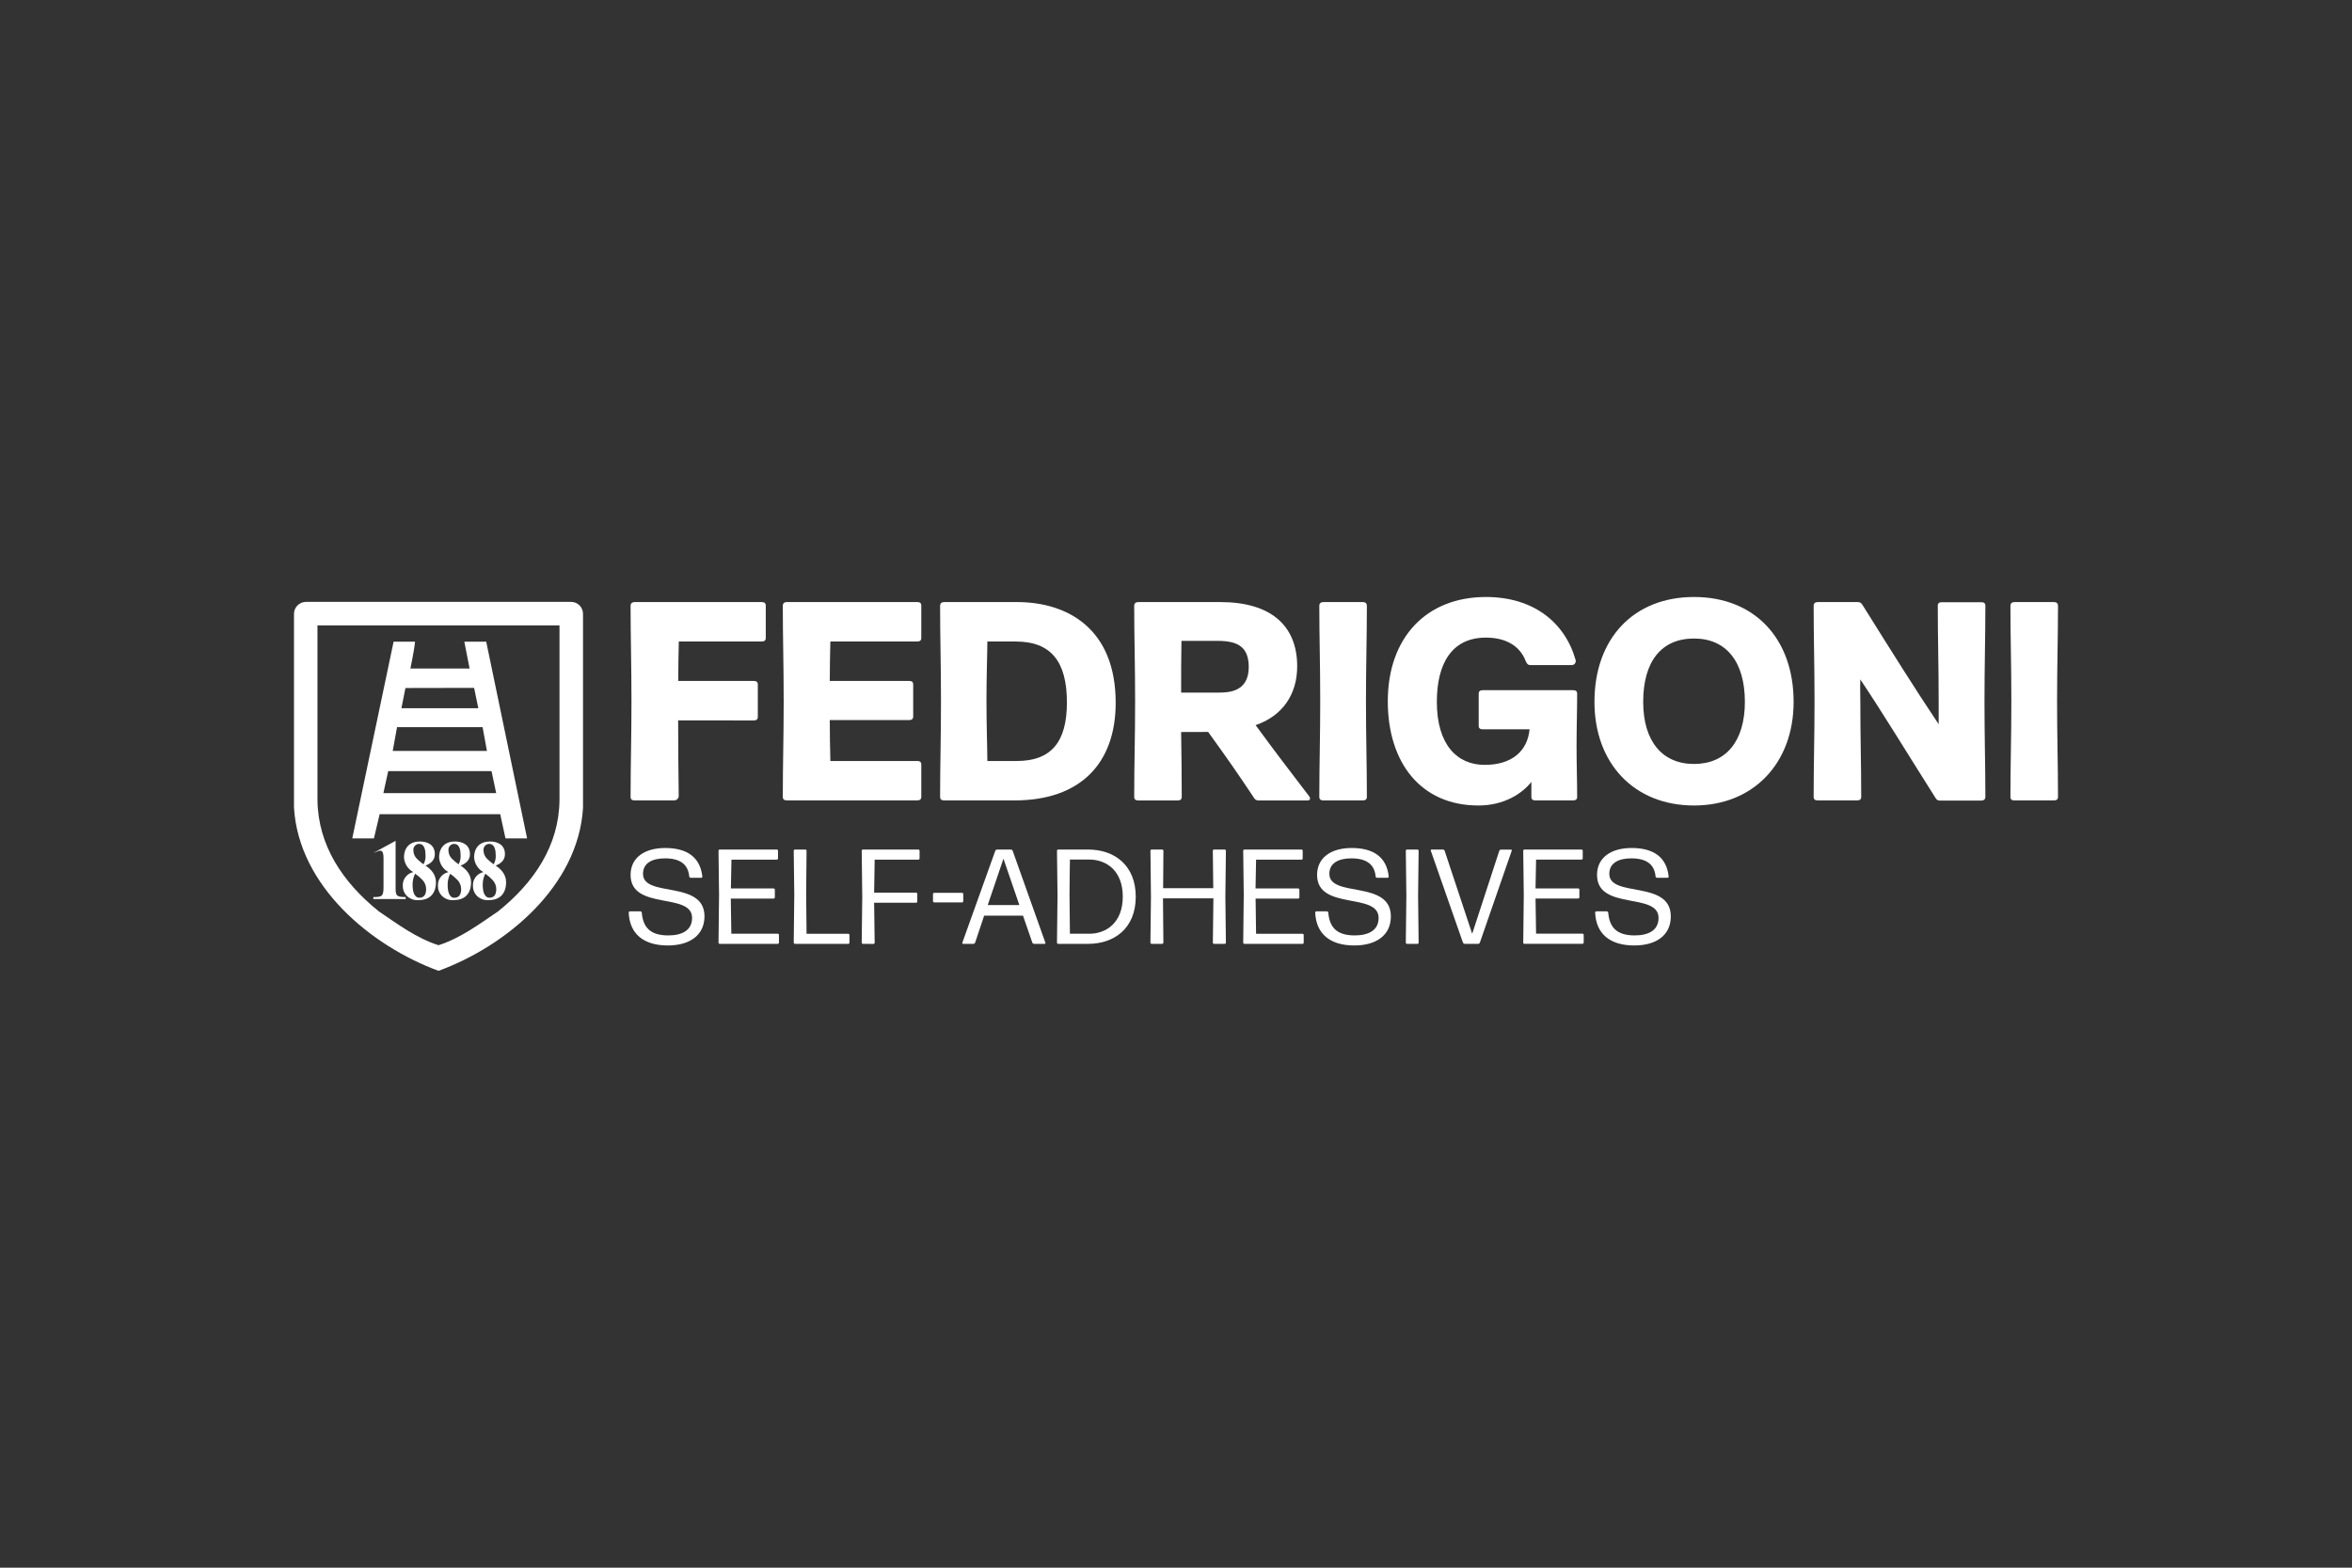 <svg width="300" height="200" viewBox="0 0 300 200" fill="none" xmlns="http://www.w3.org/2000/svg">
<rect x="0" y="0" width="300" height="200" fill="#333333" stroke="none"/>
<g clip-path="url(#clip0_3534_145)">
<path d="M86.498 91.9C86.498 95.37 86.535 98.265 86.571 101.546C86.567 101.695 86.506 101.838 86.401 101.943C86.295 102.049 86.153 102.11 86.003 102.114H80.967C80.625 102.114 80.432 102.001 80.432 101.659C80.432 97.504 80.545 94.074 80.545 89.46C80.545 84.774 80.432 81.383 80.432 77.305C80.432 76.963 80.625 76.81 80.967 76.81H97.142C97.484 76.81 97.674 76.923 97.674 77.269V81.383C97.674 81.726 97.484 81.839 97.142 81.839H86.582C86.546 83.783 86.509 85.039 86.509 86.871H96.126C96.468 86.871 96.661 86.988 96.661 87.33V91.456C96.661 91.798 96.468 91.911 96.126 91.911L86.498 91.9Z" fill="white"/>
<path d="M105.914 81.839C105.874 83.747 105.838 84.967 105.838 86.871H115.946C116.288 86.871 116.478 86.984 116.478 87.326V91.405C116.478 91.747 116.288 91.863 115.946 91.863H105.838C105.838 93.844 105.874 95.104 105.914 97.085H116.976C117.319 97.085 117.512 97.202 117.512 97.54V101.651C117.512 101.997 117.319 102.11 116.976 102.11H100.383C100.04 102.11 99.847 101.997 99.847 101.651C99.847 97.5 99.96 94.07 99.96 89.46C99.96 84.77 99.847 81.38 99.847 77.302C99.847 76.959 100.04 76.806 100.383 76.806H116.976C117.319 76.806 117.512 76.923 117.512 77.261V81.383C117.512 81.726 117.319 81.839 116.976 81.839H105.914Z" fill="white"/>
<path d="M129.561 81.842H125.938C125.938 83.299 125.825 86.106 125.825 89.351C125.825 92.664 125.938 95.596 125.938 97.085H129.678C134.102 97.085 136.086 94.645 136.086 89.613C136.086 84.355 134.025 81.842 129.561 81.842ZM129.714 76.81C136.163 76.81 142.306 80.204 142.306 89.653C142.306 97.427 137.765 102.114 129.412 102.114H120.447C120.104 102.114 119.911 102.001 119.911 101.655C119.911 97.504 120.024 94.074 120.024 89.464C120.024 84.774 119.911 81.383 119.911 77.305C119.911 76.963 120.104 76.81 120.447 76.81H129.714Z" fill="white"/>
<path d="M155.389 81.762H150.695C150.655 84.049 150.655 85.841 150.655 88.357H155.538C156.722 88.357 159.278 88.244 159.278 85.12C159.278 82.716 158.098 81.762 155.389 81.762ZM150.655 93.389C150.695 96.36 150.732 98.647 150.732 101.659C150.732 102.001 150.543 102.117 150.2 102.117H145.204C144.858 102.117 144.669 102.001 144.669 101.659C144.669 97.504 144.786 94.074 144.786 89.464C144.786 84.774 144.669 81.383 144.669 77.305C144.669 76.963 144.858 76.81 145.204 76.81H155.655C162.1 76.81 165.458 79.821 165.458 85.003C165.458 88.586 163.59 91.328 160.156 92.511C162.519 95.749 164.504 98.338 166.983 101.582C167.173 101.812 167.136 102.117 166.794 102.117H160.498C160.378 102.118 160.26 102.083 160.159 102.019C160.058 101.954 159.977 101.862 159.926 101.753C157.905 98.706 156.303 96.419 154.1 93.378L150.655 93.389Z" fill="white"/>
<path d="M173.811 76.81C174.153 76.81 174.346 76.963 174.346 77.305C174.346 81.383 174.23 84.774 174.23 89.464C174.23 94.074 174.346 97.504 174.346 101.655C174.346 102.001 174.153 102.114 173.811 102.114H168.815C168.469 102.114 168.28 102.001 168.28 101.655C168.28 97.504 168.396 94.074 168.396 89.464C168.396 84.774 168.28 81.383 168.28 77.305C168.28 76.963 168.469 76.81 168.815 76.81H173.811Z" fill="white"/>
<path d="M189.145 93.043C188.802 93.043 188.609 92.93 188.609 92.588V88.51C188.609 88.167 188.802 88.051 189.145 88.051H200.633C200.979 88.051 201.168 88.167 201.168 88.51C201.168 90.76 201.092 92.665 201.092 95.254C201.092 97.77 201.168 99.372 201.168 101.655C201.168 102.001 200.979 102.114 200.633 102.114H195.859C195.517 102.114 195.328 102.001 195.328 101.655V99.751C194.181 101.207 191.894 102.762 188.573 102.762C181.21 102.762 177.015 97.274 177.015 89.464C177.015 81.383 181.898 76.162 189.527 76.162C195.553 76.162 199.599 79.363 200.972 84.202C200.991 84.275 200.994 84.352 200.981 84.426C200.967 84.501 200.938 84.572 200.894 84.633C200.85 84.695 200.793 84.747 200.728 84.784C200.662 84.822 200.589 84.844 200.513 84.85H195.211C194.905 84.85 194.752 84.701 194.599 84.315C193.838 82.374 192.05 81.344 189.527 81.344C185.179 81.344 183.271 84.661 183.271 89.537C183.271 95.024 185.867 97.58 189.374 97.58C192.881 97.58 194.836 95.789 195.098 93.043H189.145Z" fill="white"/>
<path d="M216.076 81.46C211.918 81.46 209.591 84.373 209.591 89.537C209.591 94.532 211.994 97.464 216.076 97.464C220.158 97.464 222.561 94.551 222.561 89.537C222.561 84.439 220.195 81.46 216.076 81.46ZM216.076 102.762C208.429 102.762 203.375 97.387 203.375 89.537C203.375 81.496 208.331 76.162 216.076 76.162C223.821 76.162 228.777 81.496 228.777 89.537C228.777 97.387 223.628 102.762 216.076 102.762Z" fill="white"/>
<path d="M247.279 92.395V89.482C247.279 84.868 247.166 81.438 247.166 77.283C247.166 76.941 247.356 76.828 247.698 76.828H252.705C253.047 76.828 253.236 76.941 253.236 77.283C253.236 81.438 253.123 84.868 253.123 89.482C253.123 94.168 253.236 97.558 253.236 101.637C253.236 101.979 253.047 102.132 252.705 102.132H247.472C247.357 102.147 247.24 102.125 247.137 102.071C247.034 102.017 246.95 101.933 246.897 101.83C243.237 96.055 240.222 91.062 237.287 86.682C237.247 87.745 237.287 88.317 237.287 89.464C237.287 94.074 237.4 97.504 237.4 101.655C237.4 102.001 237.207 102.114 236.865 102.114H231.865C231.523 102.114 231.333 102.001 231.333 101.655C231.333 97.504 231.446 94.074 231.446 89.464C231.446 84.774 231.333 81.383 231.333 77.305C231.333 76.963 231.523 76.81 231.865 76.81H236.941C237.065 76.802 237.188 76.83 237.296 76.891C237.404 76.951 237.492 77.042 237.549 77.152C241.555 83.554 244.075 87.596 247.279 92.395Z" fill="white"/>
<path d="M261.965 76.81C262.307 76.81 262.5 76.963 262.5 77.305C262.5 81.383 262.383 84.774 262.383 89.464C262.383 94.074 262.5 97.504 262.5 101.655C262.5 102.001 262.307 102.114 261.965 102.114H256.969C256.605 102.114 256.433 102.001 256.433 101.655C256.433 97.504 256.55 94.074 256.55 89.464C256.55 84.774 256.433 81.383 256.433 77.305C256.433 76.963 256.623 76.81 256.969 76.81H261.965Z" fill="white"/>
<path fill-rule="evenodd" clip-rule="evenodd" d="M50.46 113.253C50.46 114.265 50.554 114.443 51.741 114.443V114.695H47.619V114.443C48.712 114.443 48.919 114.371 48.919 113.151V109.509C48.919 108.479 48.632 108.417 48.158 108.614L47.612 108.825L50.46 107.27V113.26V113.253ZM53.504 114.527C54.134 114.527 54.352 114.043 54.352 113.435C54.355 112.997 54.188 112.576 53.886 112.259C53.602 111.96 53.289 111.692 52.95 111.458C52.726 111.901 52.615 112.392 52.626 112.889C52.626 113.526 52.746 114.527 53.5 114.527H53.504ZM53.456 107.656C53.352 107.658 53.249 107.682 53.155 107.727C53.06 107.771 52.976 107.835 52.907 107.914C52.839 107.993 52.787 108.085 52.756 108.185C52.726 108.285 52.716 108.39 52.728 108.493C52.731 108.884 52.885 109.259 53.158 109.539C53.426 109.801 53.712 110.044 54.014 110.267C54.206 109.936 54.299 109.557 54.279 109.174C54.279 108.548 54.188 107.667 53.467 107.667L53.456 107.656ZM54.25 110.412C54.979 110.893 55.605 111.552 55.605 112.554C55.605 113.93 54.877 114.829 53.42 114.829C53.119 114.861 52.816 114.82 52.534 114.71C52.252 114.601 52 114.426 51.8 114.199C51.513 113.865 51.362 113.435 51.377 112.994C51.358 112.593 51.483 112.199 51.728 111.881C51.974 111.563 52.324 111.344 52.717 111.261C52.381 111.076 52.096 110.81 51.889 110.487C51.681 110.164 51.558 109.794 51.53 109.411C51.53 108.02 52.375 107.354 53.544 107.354C54.491 107.354 55.463 107.743 55.463 108.974C55.463 109.775 54.88 110.205 54.258 110.431L54.25 110.412ZM57.972 114.527C58.602 114.527 58.82 114.043 58.82 113.435C58.82 113.003 58.655 112.587 58.358 112.273C58.074 111.975 57.761 111.706 57.422 111.472C57.2 111.916 57.088 112.407 57.098 112.903C57.098 113.54 57.218 114.542 57.972 114.542V114.527ZM57.928 107.656C57.824 107.658 57.721 107.682 57.626 107.727C57.532 107.771 57.447 107.835 57.379 107.914C57.31 107.993 57.259 108.085 57.228 108.185C57.197 108.285 57.188 108.39 57.2 108.493C57.203 108.884 57.357 109.259 57.63 109.539C57.898 109.802 58.185 110.045 58.489 110.267C58.678 109.935 58.77 109.556 58.755 109.174C58.755 108.548 58.66 107.667 57.939 107.667L57.928 107.656ZM58.725 110.412C59.454 110.893 60.084 111.552 60.084 112.554C60.084 113.93 59.355 114.829 57.899 114.829C57.598 114.861 57.294 114.82 57.013 114.711C56.731 114.601 56.479 114.426 56.279 114.199C55.994 113.864 55.844 113.434 55.86 112.994C55.841 112.593 55.965 112.199 56.211 111.881C56.456 111.563 56.807 111.344 57.2 111.261C56.862 111.077 56.577 110.811 56.369 110.488C56.161 110.165 56.037 109.794 56.009 109.411C56.009 108.02 56.854 107.354 58.023 107.354C58.969 107.354 59.942 107.743 59.942 108.974C59.942 109.775 59.359 110.205 58.736 110.431L58.725 110.412ZM62.447 114.527C63.077 114.527 63.299 114.043 63.299 113.435C63.298 113.002 63.131 112.587 62.833 112.273C62.551 111.969 62.237 111.695 61.897 111.458C61.675 111.901 61.564 112.392 61.573 112.889C61.573 113.526 61.693 114.527 62.447 114.527ZM62.4 107.656C62.295 107.658 62.192 107.682 62.098 107.727C62.003 107.771 61.919 107.835 61.85 107.914C61.782 107.993 61.73 108.085 61.7 108.185C61.669 108.285 61.659 108.39 61.671 108.493C61.677 108.884 61.832 109.258 62.105 109.539C62.373 109.802 62.66 110.045 62.964 110.267C63.156 109.936 63.25 109.557 63.233 109.174C63.233 108.548 63.139 107.667 62.414 107.667L62.4 107.656ZM63.197 110.412C63.925 110.893 64.552 111.552 64.552 112.554C64.552 113.93 63.823 114.829 62.367 114.829C62.066 114.861 61.761 114.82 61.479 114.71C61.197 114.601 60.944 114.426 60.743 114.199C60.458 113.864 60.309 113.434 60.324 112.994C60.305 112.594 60.429 112.199 60.674 111.882C60.919 111.564 61.268 111.344 61.66 111.261C61.324 111.076 61.04 110.809 60.833 110.486C60.625 110.163 60.502 109.794 60.473 109.411C60.473 108.02 61.318 107.354 62.487 107.354C63.434 107.354 64.406 107.743 64.406 108.974C64.406 109.775 63.823 110.205 63.201 110.431L63.197 110.412ZM49.517 98.374L48.901 101.185H63.288L62.695 98.374H49.517ZM50.645 92.766L50.092 95.796H62.108L61.555 92.766H50.645ZM51.716 87.774L51.203 90.349H61.009L60.473 87.756L51.734 87.774H51.716ZM48.424 103.869L47.696 106.96H44.932L50.205 81.861H52.939C52.841 82.953 52.346 85.287 52.346 85.287H59.898L59.224 81.861H62.017L67.232 106.96H64.475L63.802 103.869H48.424ZM74.365 78.314V103.075C73.753 113.082 64.534 120.707 55.933 123.856C47.332 120.688 38.115 113.063 37.5 103.057V78.314C37.5 77.909 37.661 77.521 37.947 77.235C38.233 76.949 38.621 76.788 39.026 76.788H72.843C73.043 76.788 73.242 76.828 73.426 76.904C73.611 76.981 73.779 77.094 73.921 77.235C74.062 77.377 74.174 77.545 74.25 77.73C74.327 77.915 74.366 78.114 74.365 78.314ZM71.365 79.781H40.493V102.048C40.551 107.842 43.723 112.575 48.322 116.271C50.751 117.917 53.158 119.713 55.933 120.586C58.725 119.702 61.114 117.906 63.543 116.26C68.142 112.575 71.314 107.842 71.365 102.048V79.781Z" fill="white"/>
<path d="M85.18 120.619C82.118 120.619 80.311 119.163 80.191 116.424C80.191 116.404 80.194 116.384 80.202 116.365C80.209 116.346 80.221 116.328 80.235 116.314C80.249 116.299 80.266 116.288 80.285 116.28C80.304 116.272 80.324 116.268 80.344 116.268H81.688C81.73 116.27 81.77 116.287 81.802 116.315C81.833 116.344 81.853 116.382 81.859 116.424C82.016 118.245 82.875 119.337 85.231 119.337C87.004 119.337 88.275 118.682 88.275 117.102C88.275 113.784 80.432 116.21 80.432 111.618C80.432 109.433 82.187 108.184 84.852 108.184C87.605 108.184 89.309 109.335 89.586 111.825C89.589 111.845 89.588 111.865 89.583 111.885C89.577 111.904 89.567 111.922 89.554 111.937C89.541 111.951 89.524 111.963 89.506 111.971C89.488 111.979 89.468 111.983 89.448 111.982H88.089C88.047 111.98 88.006 111.963 87.974 111.935C87.942 111.906 87.921 111.868 87.915 111.825C87.776 110.281 86.764 109.506 84.82 109.506C83.152 109.506 82.016 110.125 82.016 111.483C82.016 114.575 89.859 112.211 89.859 116.912C89.841 119.363 87.915 120.619 85.18 120.619Z" fill="white"/>
<path d="M91.8 120.412C91.78 120.412 91.759 120.408 91.741 120.4C91.722 120.392 91.705 120.38 91.691 120.366C91.676 120.351 91.665 120.334 91.658 120.315C91.65 120.296 91.647 120.275 91.647 120.255L91.716 114.207L91.647 108.537C91.647 108.517 91.65 108.497 91.658 108.478C91.665 108.459 91.676 108.441 91.691 108.427C91.705 108.412 91.722 108.401 91.741 108.393C91.759 108.385 91.78 108.381 91.8 108.381H99.083C99.103 108.381 99.123 108.385 99.142 108.393C99.161 108.401 99.178 108.412 99.192 108.427C99.206 108.441 99.218 108.459 99.225 108.478C99.233 108.497 99.236 108.517 99.236 108.537V109.517C99.236 109.557 99.22 109.596 99.191 109.625C99.162 109.654 99.123 109.67 99.083 109.67H93.297L93.227 113.347H98.675C98.716 113.347 98.756 113.364 98.786 113.393C98.815 113.423 98.832 113.462 98.832 113.504V114.484C98.832 114.504 98.827 114.524 98.82 114.543C98.812 114.562 98.8 114.579 98.785 114.593C98.771 114.607 98.754 114.618 98.735 114.626C98.716 114.633 98.695 114.637 98.675 114.636H93.213L93.282 119.123H99.199C99.22 119.122 99.24 119.126 99.259 119.133C99.278 119.141 99.295 119.152 99.31 119.166C99.324 119.18 99.336 119.197 99.344 119.216C99.352 119.235 99.356 119.255 99.356 119.276V120.255C99.356 120.297 99.339 120.336 99.31 120.366C99.281 120.395 99.241 120.412 99.199 120.412H91.8Z" fill="white"/>
<path d="M101.399 120.412C101.357 120.412 101.317 120.395 101.288 120.366C101.259 120.336 101.242 120.297 101.242 120.255L101.311 114.119L101.242 108.537C101.242 108.496 101.259 108.456 101.288 108.426C101.317 108.397 101.357 108.381 101.399 108.381H102.724C102.745 108.381 102.765 108.385 102.784 108.393C102.802 108.401 102.819 108.412 102.834 108.427C102.848 108.441 102.859 108.459 102.867 108.478C102.874 108.497 102.878 108.517 102.877 108.537L102.826 114.032L102.877 119.13H108.193C108.214 119.129 108.234 119.133 108.253 119.141C108.272 119.148 108.289 119.159 108.304 119.173C108.319 119.188 108.33 119.205 108.338 119.223C108.346 119.242 108.35 119.262 108.35 119.283V120.262C108.35 120.304 108.334 120.344 108.304 120.373C108.275 120.402 108.235 120.419 108.193 120.419L101.399 120.412Z" fill="white"/>
<path d="M110.069 120.412C110.027 120.412 109.987 120.395 109.958 120.366C109.929 120.336 109.912 120.297 109.912 120.255L109.981 114.396L109.912 108.537C109.912 108.496 109.929 108.456 109.958 108.426C109.987 108.397 110.027 108.381 110.069 108.381H117.137C117.178 108.381 117.218 108.397 117.247 108.426C117.277 108.456 117.293 108.496 117.293 108.537V109.517C117.293 109.537 117.289 109.557 117.281 109.576C117.273 109.595 117.262 109.612 117.247 109.626C117.233 109.64 117.215 109.652 117.196 109.659C117.177 109.667 117.157 109.67 117.137 109.67H111.565L111.496 113.879H116.845C116.866 113.879 116.886 113.883 116.905 113.891C116.924 113.899 116.941 113.911 116.955 113.925C116.969 113.94 116.98 113.957 116.988 113.976C116.995 113.995 116.999 114.015 116.998 114.036V115.015C116.999 115.035 116.995 115.056 116.988 115.074C116.98 115.093 116.969 115.11 116.955 115.124C116.94 115.139 116.923 115.15 116.904 115.157C116.886 115.165 116.866 115.169 116.845 115.168H111.496L111.565 120.266C111.565 120.308 111.549 120.347 111.519 120.377C111.49 120.406 111.45 120.423 111.409 120.423L110.069 120.412Z" fill="white"/>
<path d="M119.161 115.124C119.12 115.124 119.08 115.108 119.051 115.079C119.021 115.049 119.005 115.009 119.005 114.968V114.058C119.005 114.037 119.009 114.017 119.017 113.998C119.025 113.979 119.036 113.962 119.051 113.948C119.065 113.934 119.083 113.923 119.102 113.915C119.121 113.908 119.141 113.904 119.161 113.905H122.708C122.728 113.904 122.749 113.908 122.768 113.915C122.787 113.923 122.804 113.934 122.818 113.948C122.833 113.962 122.845 113.979 122.853 113.998C122.86 114.017 122.865 114.037 122.865 114.058V114.968C122.865 115.009 122.848 115.049 122.819 115.079C122.789 115.108 122.749 115.124 122.708 115.124H119.161Z" fill="white"/>
<path d="M131.877 120.412C131.831 120.408 131.788 120.391 131.752 120.363C131.716 120.336 131.688 120.298 131.673 120.255L130.486 116.818H125.53L124.379 120.255C124.363 120.298 124.335 120.336 124.298 120.363C124.261 120.391 124.218 120.408 124.172 120.412H122.846C122.83 120.411 122.814 120.407 122.799 120.399C122.784 120.392 122.772 120.381 122.762 120.367C122.752 120.354 122.745 120.339 122.742 120.322C122.739 120.306 122.74 120.289 122.744 120.273L126.957 108.519C126.978 108.48 127.007 108.447 127.043 108.423C127.08 108.399 127.122 108.384 127.165 108.381H128.953C128.996 108.384 129.038 108.399 129.074 108.423C129.111 108.447 129.14 108.48 129.16 108.519L133.341 120.273C133.347 120.289 133.349 120.307 133.347 120.324C133.344 120.341 133.338 120.357 133.328 120.37C133.318 120.384 133.304 120.395 133.289 120.402C133.273 120.41 133.256 120.413 133.239 120.412H131.877ZM130.02 115.463L127.992 109.549L125.985 115.463H130.02Z" fill="white"/>
<path d="M134.972 120.412C134.952 120.412 134.931 120.408 134.913 120.4C134.894 120.392 134.877 120.38 134.863 120.366C134.848 120.351 134.837 120.334 134.83 120.315C134.822 120.296 134.819 120.275 134.819 120.255L134.888 114.243L134.819 108.537C134.819 108.517 134.822 108.497 134.83 108.478C134.837 108.459 134.848 108.441 134.863 108.427C134.877 108.412 134.894 108.401 134.913 108.393C134.931 108.385 134.952 108.381 134.972 108.381H138.774C142.233 108.381 144.866 110.46 144.866 114.396C144.866 118.504 142.044 120.412 138.81 120.412H134.972ZM136.469 119.123H138.948C141.079 119.123 143.212 117.732 143.212 114.389C143.212 111.21 141.268 109.655 138.879 109.655H136.469C136.469 109.655 136.418 113.111 136.418 114.192C136.418 115.274 136.469 119.104 136.469 119.13V119.123Z" fill="white"/>
<path d="M154.858 120.412C154.816 120.412 154.776 120.395 154.747 120.366C154.717 120.336 154.701 120.297 154.701 120.255L154.77 114.604H148.34L148.39 120.255C148.39 120.297 148.374 120.336 148.345 120.366C148.315 120.395 148.275 120.412 148.234 120.412H146.894C146.852 120.412 146.813 120.395 146.783 120.366C146.754 120.336 146.737 120.297 146.737 120.255L146.806 114.465L146.741 108.537C146.741 108.496 146.757 108.456 146.787 108.426C146.816 108.397 146.856 108.381 146.898 108.381H148.238C148.279 108.381 148.319 108.397 148.348 108.426C148.378 108.456 148.394 108.496 148.394 108.537L148.358 113.315H154.752L154.697 108.537C154.697 108.496 154.714 108.456 154.743 108.426C154.773 108.397 154.812 108.381 154.854 108.381H156.208C156.25 108.381 156.29 108.397 156.319 108.426C156.349 108.456 156.365 108.496 156.365 108.537L156.296 114.465L156.365 120.255C156.365 120.297 156.349 120.336 156.319 120.366C156.29 120.395 156.25 120.412 156.208 120.412H154.858Z" fill="white"/>
<path d="M158.725 120.412C158.704 120.412 158.684 120.408 158.665 120.4C158.647 120.392 158.63 120.38 158.615 120.366C158.601 120.351 158.59 120.334 158.582 120.315C158.575 120.296 158.571 120.275 158.572 120.255L158.641 114.207L158.572 108.537C158.571 108.517 158.575 108.497 158.582 108.478C158.59 108.459 158.601 108.441 158.615 108.427C158.63 108.412 158.647 108.401 158.665 108.393C158.684 108.385 158.704 108.381 158.725 108.381H166.007C166.028 108.381 166.048 108.385 166.067 108.393C166.086 108.401 166.103 108.412 166.117 108.427C166.131 108.441 166.142 108.459 166.15 108.478C166.157 108.497 166.161 108.517 166.16 108.537V109.517C166.16 109.557 166.144 109.596 166.116 109.625C166.087 109.654 166.048 109.67 166.007 109.67H160.214L160.145 113.347H165.581C165.623 113.347 165.663 113.364 165.692 113.393C165.721 113.423 165.738 113.462 165.738 113.504V114.484C165.738 114.504 165.734 114.524 165.726 114.543C165.718 114.562 165.706 114.579 165.692 114.593C165.677 114.607 165.66 114.618 165.641 114.626C165.622 114.633 165.602 114.637 165.581 114.636H160.152L160.214 119.13H166.135C166.175 119.13 166.214 119.146 166.243 119.175C166.272 119.203 166.288 119.242 166.288 119.283V120.262C166.288 120.283 166.285 120.303 166.277 120.322C166.27 120.341 166.259 120.358 166.244 120.373C166.23 120.387 166.213 120.399 166.194 120.407C166.175 120.415 166.155 120.419 166.135 120.419L158.725 120.412Z" fill="white"/>
<path d="M172.744 120.619C169.682 120.619 167.875 119.163 167.755 116.424C167.755 116.383 167.772 116.343 167.801 116.314C167.83 116.284 167.87 116.268 167.912 116.268H169.252C169.294 116.269 169.335 116.286 169.366 116.314C169.398 116.343 169.418 116.382 169.423 116.424C169.58 118.245 170.439 119.337 172.795 119.337C174.568 119.337 175.843 118.682 175.843 117.102C175.843 113.784 167.996 116.21 167.996 111.618C167.996 109.433 169.751 108.184 172.42 108.184C175.169 108.184 176.873 109.335 177.132 111.825C177.136 111.845 177.135 111.866 177.13 111.885C177.125 111.905 177.115 111.923 177.101 111.938C177.088 111.953 177.071 111.965 177.053 111.973C177.034 111.98 177.014 111.983 176.993 111.982H175.635C175.593 111.98 175.552 111.964 175.521 111.935C175.489 111.907 175.469 111.868 175.464 111.825C175.326 110.281 174.31 109.506 172.365 109.506C170.697 109.506 169.561 110.125 169.561 111.483C169.561 114.575 177.405 112.211 177.405 116.912C177.405 119.363 175.479 120.619 172.744 120.619Z" fill="white"/>
<path d="M179.47 120.412C179.428 120.412 179.388 120.395 179.359 120.366C179.329 120.336 179.313 120.297 179.313 120.255L179.382 114.294L179.313 108.537C179.313 108.496 179.329 108.456 179.359 108.426C179.388 108.397 179.428 108.381 179.47 108.381H180.795C180.815 108.381 180.836 108.385 180.854 108.393C180.873 108.401 180.89 108.412 180.904 108.427C180.919 108.441 180.93 108.459 180.937 108.478C180.945 108.497 180.948 108.517 180.948 108.537L180.879 114.294L180.948 120.255C180.948 120.275 180.945 120.296 180.937 120.315C180.93 120.334 180.919 120.351 180.904 120.366C180.89 120.38 180.873 120.392 180.854 120.4C180.836 120.408 180.815 120.412 180.795 120.412H179.47Z" fill="white"/>
<path d="M188.759 120.255C188.742 120.298 188.714 120.336 188.677 120.363C188.641 120.391 188.597 120.408 188.551 120.412H186.814C186.771 120.408 186.729 120.393 186.693 120.369C186.656 120.345 186.627 120.312 186.607 120.273L182.496 108.519C182.463 108.45 182.532 108.381 182.601 108.381H184.058C184.103 108.384 184.147 108.401 184.184 108.429C184.221 108.457 184.249 108.494 184.265 108.537L187.779 119.13L191.235 108.544C191.251 108.501 191.279 108.464 191.316 108.436C191.353 108.409 191.397 108.392 191.442 108.388H192.713C192.732 108.387 192.751 108.39 192.768 108.399C192.786 108.407 192.8 108.42 192.811 108.436C192.822 108.452 192.828 108.47 192.829 108.489C192.831 108.508 192.827 108.527 192.819 108.544L188.759 120.255Z" fill="white"/>
<path d="M194.443 120.412C194.422 120.412 194.402 120.408 194.383 120.4C194.365 120.392 194.348 120.38 194.333 120.366C194.319 120.351 194.308 120.334 194.3 120.315C194.293 120.296 194.289 120.275 194.29 120.255L194.359 114.207L194.29 108.537C194.289 108.517 194.293 108.497 194.3 108.478C194.308 108.459 194.319 108.441 194.333 108.427C194.348 108.412 194.365 108.401 194.383 108.393C194.402 108.385 194.422 108.381 194.443 108.381H201.726C201.746 108.381 201.766 108.385 201.785 108.393C201.804 108.401 201.821 108.412 201.835 108.427C201.849 108.441 201.86 108.459 201.868 108.478C201.875 108.497 201.879 108.517 201.879 108.537V109.517C201.877 109.556 201.86 109.593 201.831 109.62C201.803 109.647 201.765 109.662 201.726 109.662H195.929L195.859 113.34H201.296C201.337 113.34 201.377 113.357 201.407 113.386C201.436 113.415 201.452 113.455 201.452 113.497V114.476C201.452 114.497 201.448 114.517 201.44 114.536C201.433 114.554 201.421 114.571 201.406 114.586C201.392 114.6 201.375 114.611 201.356 114.619C201.337 114.626 201.316 114.63 201.296 114.629H195.859L195.929 119.115H201.846C201.866 119.115 201.886 119.118 201.905 119.126C201.924 119.133 201.942 119.145 201.956 119.159C201.971 119.173 201.982 119.19 201.99 119.209C201.998 119.228 202.002 119.248 202.002 119.268V120.248C202.002 120.289 201.986 120.329 201.956 120.359C201.927 120.388 201.887 120.404 201.846 120.404L194.443 120.412Z" fill="white"/>
<path d="M208.451 120.619C205.389 120.619 203.583 119.163 203.463 116.424C203.463 116.383 203.479 116.343 203.508 116.314C203.538 116.284 203.578 116.268 203.619 116.268H204.959C205.002 116.269 205.042 116.286 205.074 116.314C205.105 116.343 205.125 116.382 205.13 116.424C205.287 118.245 206.146 119.337 208.502 119.337C210.276 119.337 211.55 118.682 211.55 117.102C211.55 113.784 203.703 116.21 203.703 111.618C203.703 109.433 205.458 108.184 208.123 108.184C210.876 108.184 212.581 109.335 212.839 111.825C212.843 111.845 212.842 111.866 212.837 111.885C212.832 111.905 212.822 111.923 212.809 111.938C212.795 111.953 212.779 111.965 212.76 111.973C212.741 111.98 212.721 111.983 212.701 111.982H211.342C211.3 111.98 211.259 111.964 211.228 111.935C211.197 111.907 211.176 111.868 211.171 111.825C211.033 110.281 210.017 109.506 208.072 109.506C206.405 109.506 205.269 110.125 205.269 111.483C205.269 114.575 213.112 112.211 213.112 116.912C213.112 119.363 211.193 120.619 208.451 120.619Z" fill="white"/>
</g>
<defs>
<clipPath id="clip0_3534_145">
<rect width="225" height="47.676" fill="white" transform="translate(37.5 76.162)"/>
</clipPath>
</defs>
</svg>

